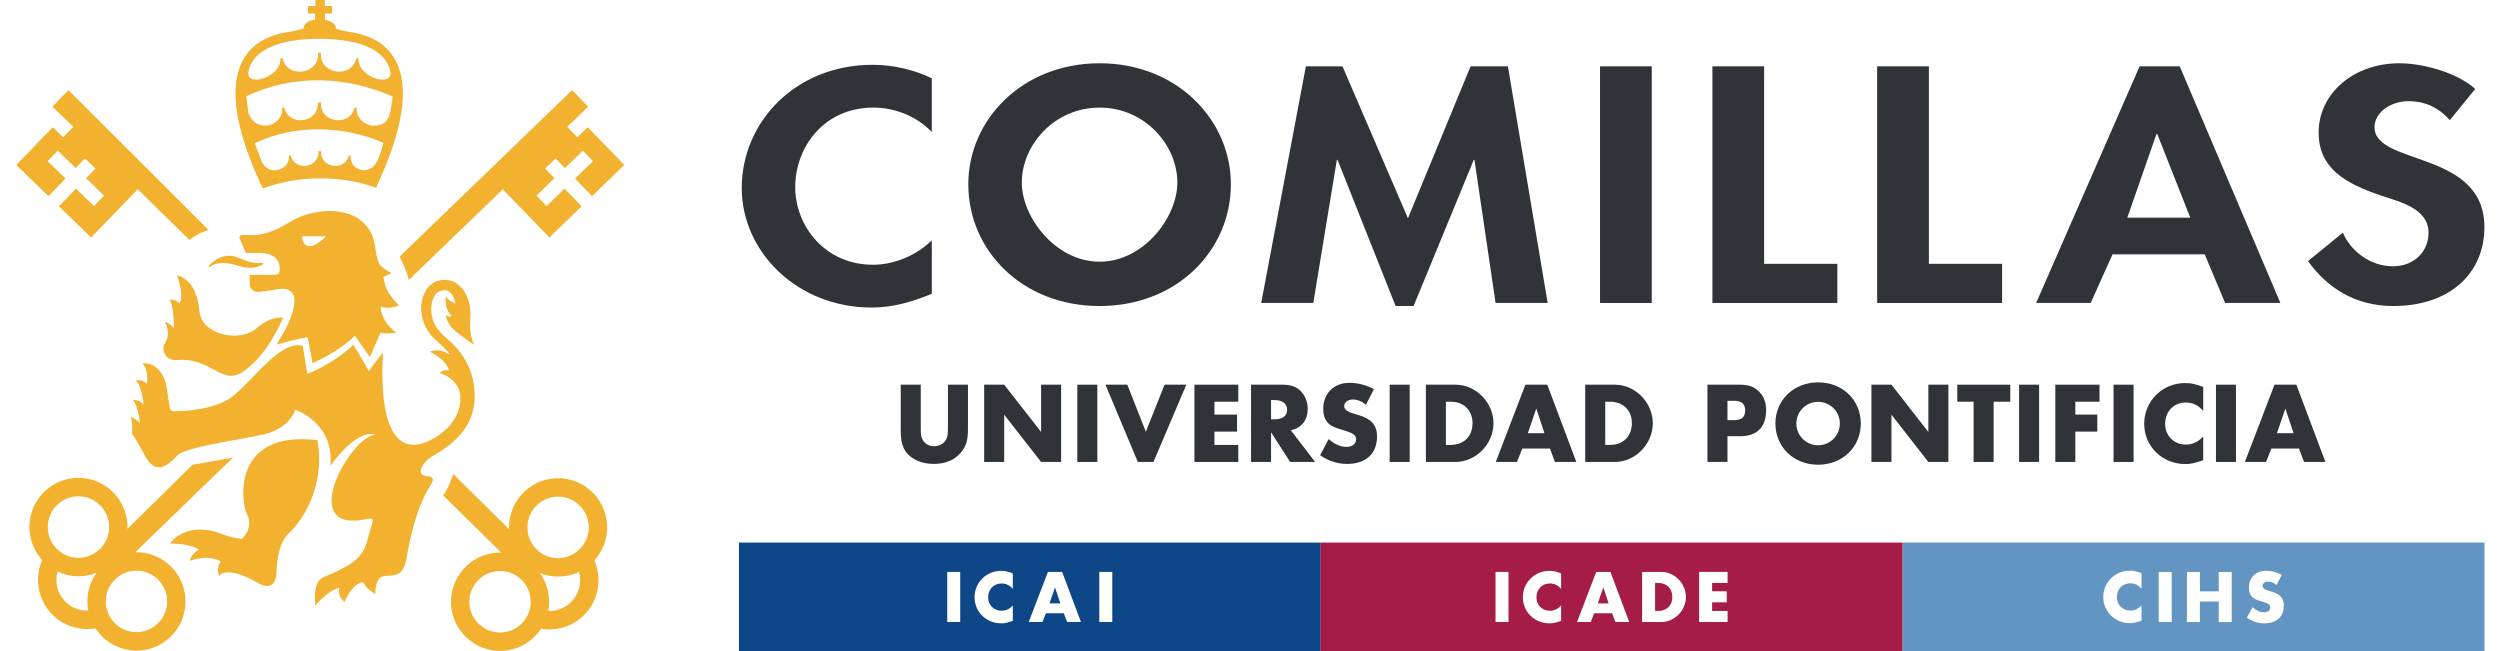 <svg width="307" height="80" viewBox="0 0 307 80" fill="none" xmlns="http://www.w3.org/2000/svg">
<rect x="0" y="0" width="307" height="80" fill="#808080" stroke="none"/>
<g clip-path="url(#clip0_218_43087)">
<rect width="307" height="80" fill="white"/>
<path fill-rule="evenodd" clip-rule="evenodd" d="M20.129 43.215C20.328 43.895 21.017 44.294 21.722 44.222C25.796 43.801 27.194 47.295 29.665 45.752C32.898 43.734 34.761 39.014 34.761 39.014C34.761 39.014 33.345 38.695 31.442 40.357C29.538 42.018 24.778 41.275 24.483 38.146C24.099 34.056 21.73 33.83 21.73 33.83C22.729 36.574 22.026 37.255 22.026 37.255C21.618 36.71 20.837 36.812 20.837 36.812C21.415 37.799 21.347 40.316 21.347 40.316C20.939 39.737 20.259 39.499 20.259 39.499C20.259 39.499 21.04 40.928 20.293 42.051C20.028 42.45 20.024 42.856 20.129 43.215Z" fill="#F2B12E"/>
<path fill-rule="evenodd" clip-rule="evenodd" d="M38.953 54.04C28.485 52.841 29.541 61.59 30.355 63.213C31.168 64.835 29.718 66.181 29.718 66.181L29.491 66.152C28.777 66.061 28.072 65.895 27.402 65.632C22.737 63.797 20.872 66.754 20.872 66.754C20.872 66.754 23.001 66.645 24.451 67.501C24.451 67.501 23.682 67.725 23.263 68.88C23.263 68.88 25.453 67.999 27.11 68.942C27.11 68.942 26.513 69.653 26.9 70.759C26.9 70.759 27.535 69.241 31.7 71.6C34.05 72.93 33.952 70.22 33.952 70.22C34.05 67.263 34.902 66.038 35.375 65.581C35.785 65.186 36.181 64.776 36.521 64.32C40.328 59.201 38.953 54.04 38.953 54.04Z" fill="#F2B12E"/>
<path fill-rule="evenodd" clip-rule="evenodd" d="M58.049 46.514C57.615 44.604 56.491 42.935 54.99 41.678C54.262 41.069 53.607 40.319 53.338 39.733C52.636 38.206 52.937 36.191 53.995 35.768C55.647 35.106 55.914 37.269 55.914 37.269C55.914 37.269 55.911 37.274 55.91 37.276C55.595 37.139 54.901 36.794 54.757 36.38C54.757 36.38 54.504 37.944 55.462 38.787C55.462 38.787 55.256 39.047 54.749 38.696C54.749 38.696 54.8 39.541 55.584 40.334C56.369 41.127 58.262 42.373 58.262 42.373C58.262 42.373 57.557 41.339 57.759 39.145C57.976 36.813 56.728 34.195 54.374 34.374C52.561 34.511 51.763 36.214 51.714 37.739C51.674 38.995 52.213 40.402 53.068 41.322C53.828 42.14 55.278 43.205 55.135 43.548C55.135 43.548 54.171 42.666 52.791 43.179C52.791 43.179 54.886 44.197 55.132 45.509C55.132 45.509 54.34 45.318 54.012 45.809C54.012 45.809 56.449 46.471 56.54 48.782C56.662 51.894 53.602 53.928 51.895 54.445C49.067 55.302 46.494 53.19 47.023 43.28L45.288 45.562L43.406 42.309C41.899 43.861 39.247 45.361 37.736 45.9L37.18 42.482C34.511 41.687 31.155 46.617 28.606 48.647C26.999 49.928 24.368 50.33 22.643 50.453C22.038 50.496 21.543 50.505 21.244 50.505C21.064 50.505 20.91 50.374 20.88 50.195L20.435 47.488C20.363 47.048 20.238 46.617 20.037 46.219C19.084 44.334 17.506 44.627 17.506 44.627C18.311 45.503 18.053 47.114 18.053 47.114C17.439 46.54 16.66 46.703 16.66 46.703C17.439 47.36 17.644 49.698 17.644 49.698C17.357 49.165 16.292 49.083 16.292 49.083C16.988 49.821 17.193 51.995 17.193 51.995C16.784 51.38 16.005 51.215 16.005 51.215C16.348 51.712 16.229 53.104 16.211 53.294C16.192 53.28 16.193 53.292 16.209 53.318C16.209 53.318 16.209 53.308 16.211 53.294C16.287 53.355 16.703 53.896 17.855 56.056C19.146 58.476 20.724 57.071 21.73 55.974C21.899 55.79 22.218 55.615 22.643 55.448C24.746 54.621 29.512 53.986 32.306 53.358C35.664 52.605 36.261 50.319 36.261 50.319C36.261 50.319 41.08 51.898 40.567 57.222C40.567 57.222 43.628 52.661 46.107 53.384C43.05 53.508 36.203 65.732 45.16 63.718C46.071 63.512 45.718 64.129 45.567 64.746C44.711 67.471 45.115 68.711 39.771 70.852C38.286 71.45 38.764 74.14 38.727 74.364C38.727 74.364 40.252 72.451 41.658 72.205C41.658 72.205 41.369 73.185 42.307 73.907C42.307 73.907 43.244 71.598 44.613 71.489C44.613 71.489 44.861 72.296 46.107 72.939C46.107 72.939 45.947 70.84 47.245 70.732C48.542 70.624 49.495 70.823 49.93 68.537C49.987 68.24 50.768 62.747 52.929 59.494C53.617 58.458 52.518 58.487 52.518 58.487C52.518 58.487 51.135 58.492 51.91 57.161C52.126 56.79 52.617 56.315 52.985 56.093C54.735 55.036 59.425 52.566 58.049 46.514Z" fill="#F2B12E"/>
<path fill-rule="evenodd" clip-rule="evenodd" d="M37.092 29.021H40.06C38.067 30.926 37.179 30.32 37.092 29.021ZM30.188 31.054L31.714 31.051C32.712 31.05 34.557 31.267 34.324 33.333C34.266 33.863 33.702 33.749 31.253 33.752L30.662 33.754L30.663 34.872C30.664 35.453 31.166 35.905 31.744 35.845C32.434 35.774 33.266 35.678 33.635 35.594C38.144 34.566 35.388 39.983 34.664 41.127C34.554 41.293 34.037 42.172 33.956 42.317C33.956 42.317 36.557 41.56 37.792 41.425L38.374 44.594C38.374 44.594 41.511 43.276 43.577 41.22L45.423 43.846L46.736 40.849C47.215 41.054 48.661 40.849 48.661 40.849C46.651 39.321 46.743 37.653 46.743 37.653C47.749 38.046 48.985 37.509 48.985 37.509C47.407 35.901 47.279 35.116 47.071 33.996C47.712 33.753 48.09 33.554 48.09 33.554C46.949 32.926 46.648 32.621 46.439 32.089C46.363 31.893 46.31 31.69 46.271 31.484L46.154 30.861C46.119 30.677 46.093 30.492 46.067 30.308C45.875 28.96 45.364 28.07 44.757 27.48C42.623 25.223 38.197 25.635 35.617 27.249C33.757 28.413 32.346 28.766 31.516 28.865L29.721 28.868C29.493 28.868 29.339 29.104 29.43 29.314L30.188 31.054Z" fill="#F2B12E"/>
<path fill-rule="evenodd" clip-rule="evenodd" d="M8.403 11.065L6.438 13.098L9.001 15.58L7.762 16.863L6.48 15.622L1.998 20.26L5.955 24.092L8.05 21.924L5.844 19.788L7.084 18.505L9.289 20.642L10.437 19.454L11.718 20.695L11.625 20.791L10.571 21.882L12.777 24.019L11.537 25.302L9.331 23.165L7.236 25.333L11.194 29.165L15.582 24.624L15.675 24.528L16.915 23.245L23.267 29.47C24.001 28.863 24.931 28.409 25.625 28.254L8.403 11.065Z" fill="#F2B12E"/>
<path fill-rule="evenodd" clip-rule="evenodd" d="M72.701 24.092L76.659 20.259L72.177 15.622L70.895 16.863L69.655 15.58L72.219 13.098L70.253 11.065L49.074 31.516C49.074 31.516 49.98 33.285 50.212 34.365L61.742 23.244L62.981 24.528L63.075 24.624L67.463 29.165L71.42 25.333L69.325 23.165L67.119 25.302L65.88 24.019L68.086 21.882L67.031 20.791L66.938 20.695L68.22 19.454L68.313 19.551L69.367 20.641L71.573 18.505L72.813 19.787L70.607 21.924L72.701 24.092Z" fill="#F2B12E"/>
<path fill-rule="evenodd" clip-rule="evenodd" d="M17.306 70.116C19.361 70.419 20.788 72.343 20.485 74.403C20.183 76.463 18.265 77.892 16.21 77.589C14.155 77.285 12.729 75.362 13.031 73.302C13.29 71.539 14.731 70.238 16.43 70.09C16.716 70.065 17.01 70.072 17.306 70.116ZM10.797 72.972C10.696 73.659 10.717 74.336 10.841 74.982C10.611 74.991 10.379 74.979 10.146 74.945C9.15 74.798 8.271 74.271 7.671 73.461C7.07 72.652 6.82 71.656 6.967 70.658C6.99 70.498 7.027 70.341 7.069 70.187C7.592 70.434 8.157 70.609 8.758 70.698C9.232 70.768 9.701 70.78 10.159 70.741C10.752 70.689 11.325 70.549 11.863 70.333C11.319 71.091 10.942 71.986 10.797 72.972ZM13.361 65.273C13.059 67.333 11.14 68.763 9.086 68.459C7.031 68.156 5.605 66.232 5.907 64.172C6.165 62.409 7.608 61.108 9.306 60.96C9.592 60.935 9.886 60.942 10.182 60.986C12.237 61.29 13.663 63.213 13.361 65.273ZM23.63 57.085L15.655 64.939C15.765 61.904 13.576 59.2 10.511 58.746C7.223 58.261 4.157 60.547 3.673 63.843C3.401 65.699 4.007 67.486 5.175 68.779C4.961 69.27 4.812 69.788 4.733 70.328C4.499 71.925 4.899 73.517 5.859 74.812C6.819 76.106 8.225 76.949 9.817 77.184C10.289 77.254 10.758 77.268 11.222 77.228C11.39 77.213 11.556 77.189 11.722 77.16C12.634 78.554 14.111 79.567 15.881 79.828C16.355 79.898 16.824 79.91 17.282 79.871C19.999 79.633 22.305 77.552 22.719 74.733C23.202 71.438 20.921 68.362 17.634 67.877C17.288 67.825 16.946 67.807 16.608 67.815L28.619 56.178L23.63 57.085Z" fill="#F2B12E"/>
<path fill-rule="evenodd" clip-rule="evenodd" d="M66.302 70.374C66.84 70.591 67.413 70.73 68.006 70.782C68.464 70.822 68.933 70.81 69.408 70.74C70.008 70.651 70.574 70.475 71.096 70.228C71.139 70.383 71.175 70.539 71.198 70.699C71.345 71.698 71.095 72.693 70.495 73.503C69.894 74.312 69.015 74.84 68.02 74.987C67.787 75.021 67.555 75.032 67.325 75.024C67.448 74.378 67.469 73.701 67.369 73.014C67.224 72.028 66.847 71.133 66.302 70.374ZM60.859 70.157C61.155 70.114 61.449 70.106 61.736 70.132C63.434 70.28 64.876 71.581 65.134 73.344C65.437 75.403 64.011 77.327 61.956 77.63C59.901 77.934 57.983 76.505 57.68 74.444C57.378 72.384 58.804 70.461 60.859 70.157ZM67.983 61.028C68.28 60.984 68.573 60.976 68.86 61.001C70.558 61.15 72 62.45 72.259 64.213C72.561 66.273 71.135 68.197 69.079 68.5C67.025 68.804 65.107 67.374 64.805 65.315C64.502 63.254 65.928 61.331 67.983 61.028ZM54.401 60.819L61.558 67.857C61.22 67.849 60.877 67.868 60.531 67.919C57.244 68.404 54.963 71.479 55.447 74.775C55.86 77.594 58.166 79.675 60.883 79.912C61.341 79.952 61.81 79.94 62.284 79.87C64.055 79.609 65.532 78.595 66.444 77.202C66.61 77.231 66.776 77.255 66.943 77.27C67.407 77.31 67.877 77.295 68.349 77.226C69.94 76.991 71.346 76.148 72.307 74.853C73.267 73.558 73.667 71.966 73.433 70.37C73.353 69.83 73.205 69.312 72.99 68.821C74.159 67.528 74.765 65.741 74.492 63.884C74.009 60.589 70.942 58.303 67.655 58.788C64.59 59.241 62.401 61.946 62.511 64.981L55.646 58.203C55.646 58.203 55.174 59.871 54.401 60.819Z" fill="#F2B12E"/>
<path fill-rule="evenodd" clip-rule="evenodd" d="M32.319 32.361C32.319 32.301 32.271 32.253 32.212 32.253C32.203 32.253 32.196 32.256 32.189 32.259L32.186 32.255C32.186 32.255 31.776 32.346 31.22 32.271C30.942 32.227 30.601 32.145 30.192 31.998C30.115 31.968 30.033 31.937 29.948 31.904C29.924 31.895 29.902 31.887 29.878 31.878H29.878C29.639 31.787 29.374 31.685 29.068 31.57C27.173 30.863 25.651 32.613 25.651 32.613L25.654 32.611C25.637 32.63 25.625 32.656 25.625 32.684C25.625 32.743 25.672 32.791 25.732 32.791C25.764 32.791 25.792 32.776 25.811 32.754C25.812 32.753 25.812 32.754 25.813 32.754C25.92 32.649 26.054 32.574 26.129 32.536C26.432 32.393 26.98 32.238 27.871 32.331C27.885 32.332 27.898 32.334 27.912 32.335C27.995 32.345 28.082 32.357 28.172 32.37C28.485 32.419 28.82 32.495 29.179 32.613C31.073 33.235 32.134 32.62 32.286 32.437C32.306 32.417 32.319 32.39 32.319 32.361Z" fill="#F2B12E"/>
<path fill-rule="evenodd" clip-rule="evenodd" d="M45.886 15.434C44.738 15.414 43.685 14.406 43.802 13.227L43.552 13.183C42.962 15.687 39.192 15.028 39.431 12.59H39.015C39.258 15.033 35.485 15.687 34.899 13.183L34.647 13.222C34.88 15.545 31.314 16.446 30.497 13.821L30.245 11.814C36.09 9.091 42.379 9.315 48.237 11.857C47.899 13.301 48.182 15.473 45.886 15.434ZM44.674 20.9C43.723 20.9 42.961 20.078 43.055 19.098L42.847 19.066C42.355 21.132 39.242 20.59 39.443 18.571H39.097C39.293 20.593 36.175 21.132 35.684 19.062L35.48 19.093C35.676 21.015 32.725 21.762 32.048 19.59L31.281 17.598L31.522 17.489C36.361 15.234 42.246 15.438 47.088 17.54C46.715 18.759 46.381 20.9 44.674 20.9ZM39.203 4.773C48.22 4.781 47.956 9.133 47.956 9.133C47.748 10.64 43.821 9.315 44.042 7.162L43.779 7.123C43.15 9.771 39.159 9.083 39.414 6.493H39.042C39.297 9.083 35.303 9.771 34.678 7.123L34.415 7.162C34.634 9.315 30.703 10.64 30.496 9.133C30.496 9.133 30.185 4.781 39.203 4.773ZM42.548 3.857C42.076 3.762 41.625 3.664 41.232 3.535C41.235 3.499 41.24 3.467 41.24 3.432C41.24 2.967 40.682 2.574 39.911 2.429V1.661H40.78V0.736H39.891V0H38.728V0.736H37.823V1.661H38.688V2.416C37.875 2.546 37.277 2.951 37.277 3.432C37.277 3.455 37.281 3.483 37.285 3.506C36.844 3.653 36.342 3.754 35.842 3.857C34.49 4.128 23.841 4.722 31.912 22.38L32.261 23.143C34.454 22.34 36.821 21.904 39.289 21.904C41.761 21.904 44.007 22.262 46.199 23.065L46.479 22.38C54.549 4.722 43.901 4.128 42.548 3.857Z" fill="#F2B12E"/>
<path fill-rule="evenodd" clip-rule="evenodd" d="M113.068 52.374C113.068 53.456 113.096 53.669 113.338 54.068C113.608 54.523 114.12 54.794 114.703 54.794C115.342 54.794 115.896 54.494 116.152 54.025C116.365 53.655 116.408 53.37 116.408 52.374V47.239H118.866V52.716C118.866 54.111 118.625 54.864 117.942 55.633C117.147 56.529 116.066 56.97 114.632 56.97C113.224 56.97 111.946 56.416 111.291 55.547C110.795 54.892 110.609 54.111 110.609 52.716V47.239H113.068V52.374Z" fill="#303338"/>
<path fill-rule="evenodd" clip-rule="evenodd" d="M120.855 47.239H123.314L127.847 53.044V47.239H130.305V56.728H127.847L123.314 50.924V56.728H120.855V47.239Z" fill="#303338"/>
<path fill-rule="evenodd" clip-rule="evenodd" d="M132.295 56.728H134.754V47.239H132.295V56.728Z" fill="#303338"/>
<path fill-rule="evenodd" clip-rule="evenodd" d="M140.708 53.015L143.01 47.239H145.682L141.646 56.728H139.727L135.749 47.239H138.435L140.708 53.015Z" fill="#303338"/>
<path fill-rule="evenodd" clip-rule="evenodd" d="M149.135 49.331V50.91H151.906V53.001H149.135V54.637H152.063V56.728H146.677V47.239H152.063V49.331H149.135Z" fill="#303338"/>
<path fill-rule="evenodd" clip-rule="evenodd" d="M156.54 51.492C157.506 51.492 158.06 51.052 158.06 50.312C158.06 49.572 157.492 49.131 156.54 49.131H156.085V51.492H156.54ZM161.499 56.728H158.43L156.085 53.087V56.728H153.626V47.239H157.449C158.529 47.239 159.225 47.495 159.78 48.078C160.291 48.619 160.589 49.388 160.589 50.17C160.589 51.592 159.865 52.531 158.515 52.844L161.499 56.728Z" fill="#303338"/>
<path fill-rule="evenodd" clip-rule="evenodd" d="M167.737 49.7C167.183 49.26 166.685 49.06 166.117 49.06C165.534 49.06 165.065 49.416 165.065 49.871C165.065 50.17 165.279 50.411 165.705 50.611C165.833 50.667 165.932 50.696 166.771 50.952C168.419 51.436 169.101 52.218 169.101 53.584C169.101 55.718 167.737 56.971 165.407 56.971C164.255 56.971 163.104 56.6 162.11 55.903L163.161 53.911C163.914 54.566 164.61 54.879 165.336 54.879C166.06 54.879 166.529 54.509 166.529 53.954C166.529 53.441 166.203 53.2 165.051 52.858C163.971 52.546 163.559 52.36 163.204 52.062C162.735 51.65 162.493 51.037 162.493 50.212C162.493 48.306 163.801 47.012 165.719 47.012C166.714 47.012 167.765 47.282 168.717 47.78L167.737 49.7Z" fill="#303338"/>
<path fill-rule="evenodd" clip-rule="evenodd" d="M170.651 56.728H173.11V47.239H170.651V56.728Z" fill="#303338"/>
<path fill-rule="evenodd" clip-rule="evenodd" d="M178.126 54.637C179.761 54.637 180.826 53.584 180.826 51.977C180.826 50.383 179.761 49.331 178.126 49.331H177.558V54.637H178.126ZM175.099 47.239H178.737C181.238 47.239 183.398 49.43 183.398 51.977C183.398 54.537 181.238 56.729 178.737 56.729H175.099V47.239Z" fill="#303338"/>
<path fill-rule="evenodd" clip-rule="evenodd" d="M188.655 50.17L187.618 53.2H189.664L188.655 50.17ZM186.936 55.078L186.282 56.728H183.681L187.319 47.239H190.006L193.572 56.728H190.943L190.332 55.078H186.936Z" fill="#303338"/>
<path fill-rule="evenodd" clip-rule="evenodd" d="M197.693 54.637C199.327 54.637 200.393 53.584 200.393 51.977C200.393 50.383 199.327 49.331 197.693 49.331H197.125V54.637H197.693ZM194.666 47.239H198.304C200.805 47.239 202.965 49.43 202.965 51.977C202.965 54.537 200.805 56.729 198.304 56.729H194.666V47.239Z" fill="#303338"/>
<path fill-rule="evenodd" clip-rule="evenodd" d="M212.943 51.592C213.895 51.592 214.306 51.223 214.306 50.383C214.306 49.615 213.852 49.217 212.957 49.217H212.133V51.592H212.943ZM212.133 56.728H209.674V47.239H213.582C214.69 47.239 215.344 47.452 215.955 48.035C216.567 48.605 216.879 49.388 216.879 50.354C216.879 52.46 215.771 53.569 213.667 53.569H212.133V56.728Z" fill="#303338"/>
<path fill-rule="evenodd" clip-rule="evenodd" d="M220.591 52.004C220.591 53.484 221.785 54.679 223.263 54.679C224.741 54.679 225.934 53.484 225.934 52.004C225.934 50.539 224.741 49.344 223.263 49.344C221.785 49.344 220.591 50.539 220.591 52.004ZM228.507 52.005C228.507 54.893 226.261 57.069 223.263 57.069C220.265 57.069 218.02 54.893 218.02 52.005C218.02 49.131 220.265 46.954 223.263 46.954C226.261 46.954 228.507 49.117 228.507 52.005Z" fill="#303338"/>
<path fill-rule="evenodd" clip-rule="evenodd" d="M229.811 47.239H232.27L236.803 53.044V47.239H239.262V56.728H236.803L232.27 50.924V56.728H229.811V47.239Z" fill="#303338"/>
<path fill-rule="evenodd" clip-rule="evenodd" d="M244.818 56.728H242.359V49.331H240.355V47.239H246.864V49.331H244.818V56.728Z" fill="#303338"/>
<path fill-rule="evenodd" clip-rule="evenodd" d="M247.944 56.728H250.403V47.239H247.944V56.728Z" fill="#303338"/>
<path fill-rule="evenodd" clip-rule="evenodd" d="M254.851 49.331V50.91H257.55V53.001H254.851V56.728H252.393V47.239H257.821V49.331H254.851Z" fill="#303338"/>
<path fill-rule="evenodd" clip-rule="evenodd" d="M259.543 56.728H262.002V47.239H259.543V56.728Z" fill="#303338"/>
<path fill-rule="evenodd" clip-rule="evenodd" d="M270.555 50.468C269.972 49.771 269.275 49.43 268.423 49.43C266.945 49.43 265.879 50.525 265.879 52.048C265.879 53.513 266.959 54.595 268.423 54.595C269.233 54.595 269.916 54.281 270.555 53.599V56.515C269.403 56.899 269.019 56.985 268.381 56.985C265.524 56.985 263.307 54.822 263.307 52.033C263.307 49.259 265.538 47.04 268.324 47.04C269.062 47.04 269.659 47.168 270.555 47.523V50.468Z" fill="#303338"/>
<path fill-rule="evenodd" clip-rule="evenodd" d="M272.118 56.728H274.576V47.239H272.118V56.728Z" fill="#303338"/>
<path fill-rule="evenodd" clip-rule="evenodd" d="M280.644 50.17L279.606 53.2H281.653L280.644 50.17ZM278.924 55.078L278.27 56.728H275.67L279.308 47.239H281.994L285.561 56.728H282.931L282.32 55.078H278.924Z" fill="#303338"/>
<path fill-rule="evenodd" clip-rule="evenodd" d="M114.423 16.217C112.652 14.34 109.972 13.214 107.249 13.214C101.155 13.214 97.655 18.094 97.655 22.975C97.655 27.743 101.285 32.511 107.206 32.511C109.929 32.511 112.652 31.272 114.423 29.508V36.078C112.046 37.054 109.669 37.767 107.033 37.767C97.871 37.767 91.086 30.897 91.086 23.088C91.086 15.054 97.611 7.958 107.163 7.958C109.712 7.958 112.219 8.559 114.423 9.61V16.217Z" fill="#303338"/>
<path fill-rule="evenodd" clip-rule="evenodd" d="M125.478 22.412C125.478 26.692 129.627 32.136 135.03 32.136C140.432 32.136 144.58 26.692 144.58 22.412C144.58 17.831 140.605 13.214 135.03 13.214C129.454 13.214 125.478 17.831 125.478 22.412ZM118.909 22.637C118.909 14.716 125.521 7.77 135.029 7.77C144.537 7.77 151.15 14.716 151.15 22.637C151.15 30.746 144.537 37.58 135.029 37.58C125.521 37.58 118.909 30.746 118.909 22.637Z" fill="#303338"/>
<path fill-rule="evenodd" clip-rule="evenodd" d="M181.064 19.634H180.977L173.587 37.58H171.383L164.252 19.634H164.166L161.271 37.204H154.875L160.363 8.145H164.858L172.896 26.805L180.589 8.145H185.17L190.054 37.204H183.657L181.064 19.634Z" fill="#303338"/>
<path fill-rule="evenodd" clip-rule="evenodd" d="M196.483 37.204H202.836V8.145H196.483V37.204Z" fill="#303338"/>
<path fill-rule="evenodd" clip-rule="evenodd" d="M216.636 32.398H225.626V37.204H210.283V8.145H216.636V32.398Z" fill="#303338"/>
<path fill-rule="evenodd" clip-rule="evenodd" d="M236.867 32.398H245.857V37.204H230.514V8.145H236.867V32.398Z" fill="#303338"/>
<path fill-rule="evenodd" clip-rule="evenodd" d="M264.906 16.443H264.819L261.232 26.73H268.968L264.906 16.443ZM259.417 31.235L256.737 37.204H250.038L262.744 8.145H267.671L280.031 37.204H273.246L270.739 31.235H259.417Z" fill="#303338"/>
<path fill-rule="evenodd" clip-rule="evenodd" d="M300.842 14.753C299.578 13.326 297.953 12.425 295.741 12.425C293.62 12.425 291.589 13.777 291.589 15.616C291.589 20.384 305.084 18.394 305.084 27.893C305.084 33.562 300.842 37.579 293.891 37.579C289.197 37.579 285.767 35.327 283.42 32.06L287.707 28.569C288.61 30.747 291.002 32.699 293.846 32.699C296.554 32.699 298.224 30.784 298.224 28.606C298.224 25.678 294.974 24.852 292.311 23.989C287.933 22.487 284.728 20.647 284.728 16.255C284.728 11.562 288.926 7.77 294.658 7.77C297.682 7.77 301.88 9.008 303.956 10.924L300.842 14.753Z" fill="#303338"/>
<path fill-rule="evenodd" clip-rule="evenodd" d="M90.748 80H162.183V66.626H90.748V80Z" fill="#0E4787"/>
<path fill-rule="evenodd" clip-rule="evenodd" d="M233.64 80H305.095V66.626H233.64V80Z" fill="#6395C2"/>
<path fill-rule="evenodd" clip-rule="evenodd" d="M116.321 76.382H117.914V70.23H116.321V76.382Z" fill="#FFFFFE"/>
<path fill-rule="evenodd" clip-rule="evenodd" d="M124.374 72.323C123.996 71.872 123.545 71.65 122.992 71.65C122.034 71.65 121.343 72.361 121.343 73.348C121.343 74.297 122.043 74.999 122.992 74.999C123.518 74.999 123.96 74.796 124.374 74.353V76.244C123.628 76.493 123.379 76.548 122.964 76.548C121.113 76.548 119.675 75.146 119.675 73.338C119.675 71.539 121.122 70.101 122.928 70.101C123.407 70.101 123.794 70.183 124.374 70.415V72.323Z" fill="#FFFFFE"/>
<path fill-rule="evenodd" clip-rule="evenodd" d="M129.554 72.13L128.881 74.094H130.207L129.554 72.13ZM128.439 75.312L128.015 76.382H126.329L128.687 70.23H130.429L132.741 76.382H131.036L130.64 75.312H128.439Z" fill="#FFFFFE"/>
<path fill-rule="evenodd" clip-rule="evenodd" d="M134.995 76.382H136.589V70.23H134.995V76.382Z" fill="#FFFFFE"/>
<path fill-rule="evenodd" clip-rule="evenodd" d="M262.98 72.301C262.602 71.849 262.151 71.628 261.598 71.628C260.64 71.628 259.949 72.338 259.949 73.325C259.949 74.275 260.649 74.976 261.598 74.976C262.123 74.976 262.566 74.773 262.98 74.33V76.221C262.234 76.47 261.985 76.526 261.571 76.526C259.718 76.526 258.281 75.123 258.281 73.315C258.281 71.517 259.727 70.078 261.534 70.078C262.013 70.078 262.4 70.161 262.98 70.392V72.301Z" fill="#FFFFFE"/>
<path fill-rule="evenodd" clip-rule="evenodd" d="M265.09 76.384H266.684V70.232H265.09V76.384Z" fill="#FFFFFE"/>
<path fill-rule="evenodd" clip-rule="evenodd" d="M272.459 72.619V70.239H274.053V76.391H272.459V73.864H270.147V76.391H268.552V70.239H270.147V72.619H272.459Z" fill="#FFFFFE"/>
<path fill-rule="evenodd" clip-rule="evenodd" d="M279.569 71.834C279.21 71.548 278.887 71.42 278.519 71.42C278.141 71.42 277.837 71.65 277.837 71.945C277.837 72.139 277.975 72.295 278.252 72.425C278.335 72.462 278.399 72.48 278.943 72.647C280.011 72.96 280.454 73.467 280.454 74.353C280.454 75.736 279.569 76.548 278.058 76.548C277.311 76.548 276.565 76.308 275.92 75.856L276.602 74.565C277.091 74.989 277.542 75.192 278.012 75.192C278.482 75.192 278.786 74.952 278.786 74.593C278.786 74.261 278.574 74.103 277.828 73.882C277.128 73.68 276.86 73.559 276.63 73.366C276.326 73.099 276.169 72.701 276.169 72.166C276.169 70.93 277.017 70.091 278.26 70.091C278.906 70.091 279.588 70.267 280.204 70.589L279.569 71.834Z" fill="#FFFFFE"/>
<path fill-rule="evenodd" clip-rule="evenodd" d="M162.171 80H233.628V66.626H162.171V80Z" fill="#A41C47"/>
<path fill-rule="evenodd" clip-rule="evenodd" d="M183.651 76.382H185.246V70.23H183.651V76.382Z" fill="#FFFFFE"/>
<path fill-rule="evenodd" clip-rule="evenodd" d="M191.705 72.323C191.327 71.872 190.876 71.65 190.323 71.65C189.365 71.65 188.674 72.361 188.674 73.348C188.674 74.297 189.374 74.999 190.323 74.999C190.848 74.999 191.29 74.796 191.705 74.353V76.244C190.959 76.493 190.71 76.548 190.295 76.548C188.443 76.548 187.006 75.146 187.006 73.338C187.006 71.539 188.452 70.101 190.259 70.101C190.738 70.101 191.125 70.183 191.705 70.415V72.323Z" fill="#FFFFFE"/>
<path fill-rule="evenodd" clip-rule="evenodd" d="M196.884 72.13L196.212 74.094H197.538L196.884 72.13ZM195.769 75.312L195.346 76.382H193.659L196.018 70.23H197.759L200.072 76.382H198.368L197.972 75.312H195.769Z" fill="#FFFFFE"/>
<path fill-rule="evenodd" clip-rule="evenodd" d="M203.613 75.026C204.673 75.026 205.364 74.344 205.364 73.301C205.364 72.269 204.673 71.586 203.613 71.586H203.245V75.026H203.613ZM201.651 70.23H204.009C205.632 70.23 207.032 71.65 207.032 73.301C207.032 74.962 205.632 76.382 204.009 76.382H201.651V70.23Z" fill="#FFFFFE"/>
<path fill-rule="evenodd" clip-rule="evenodd" d="M210.249 71.586V72.61H212.045V73.966H210.249V75.026H212.147V76.382H208.655V70.23H212.147V71.586H210.249Z" fill="#FFFFFE"/>
</g>
<defs>
<clipPath id="clip0_218_43087">
<rect width="307" height="80" fill="white"/>
</clipPath>
</defs>
</svg>
